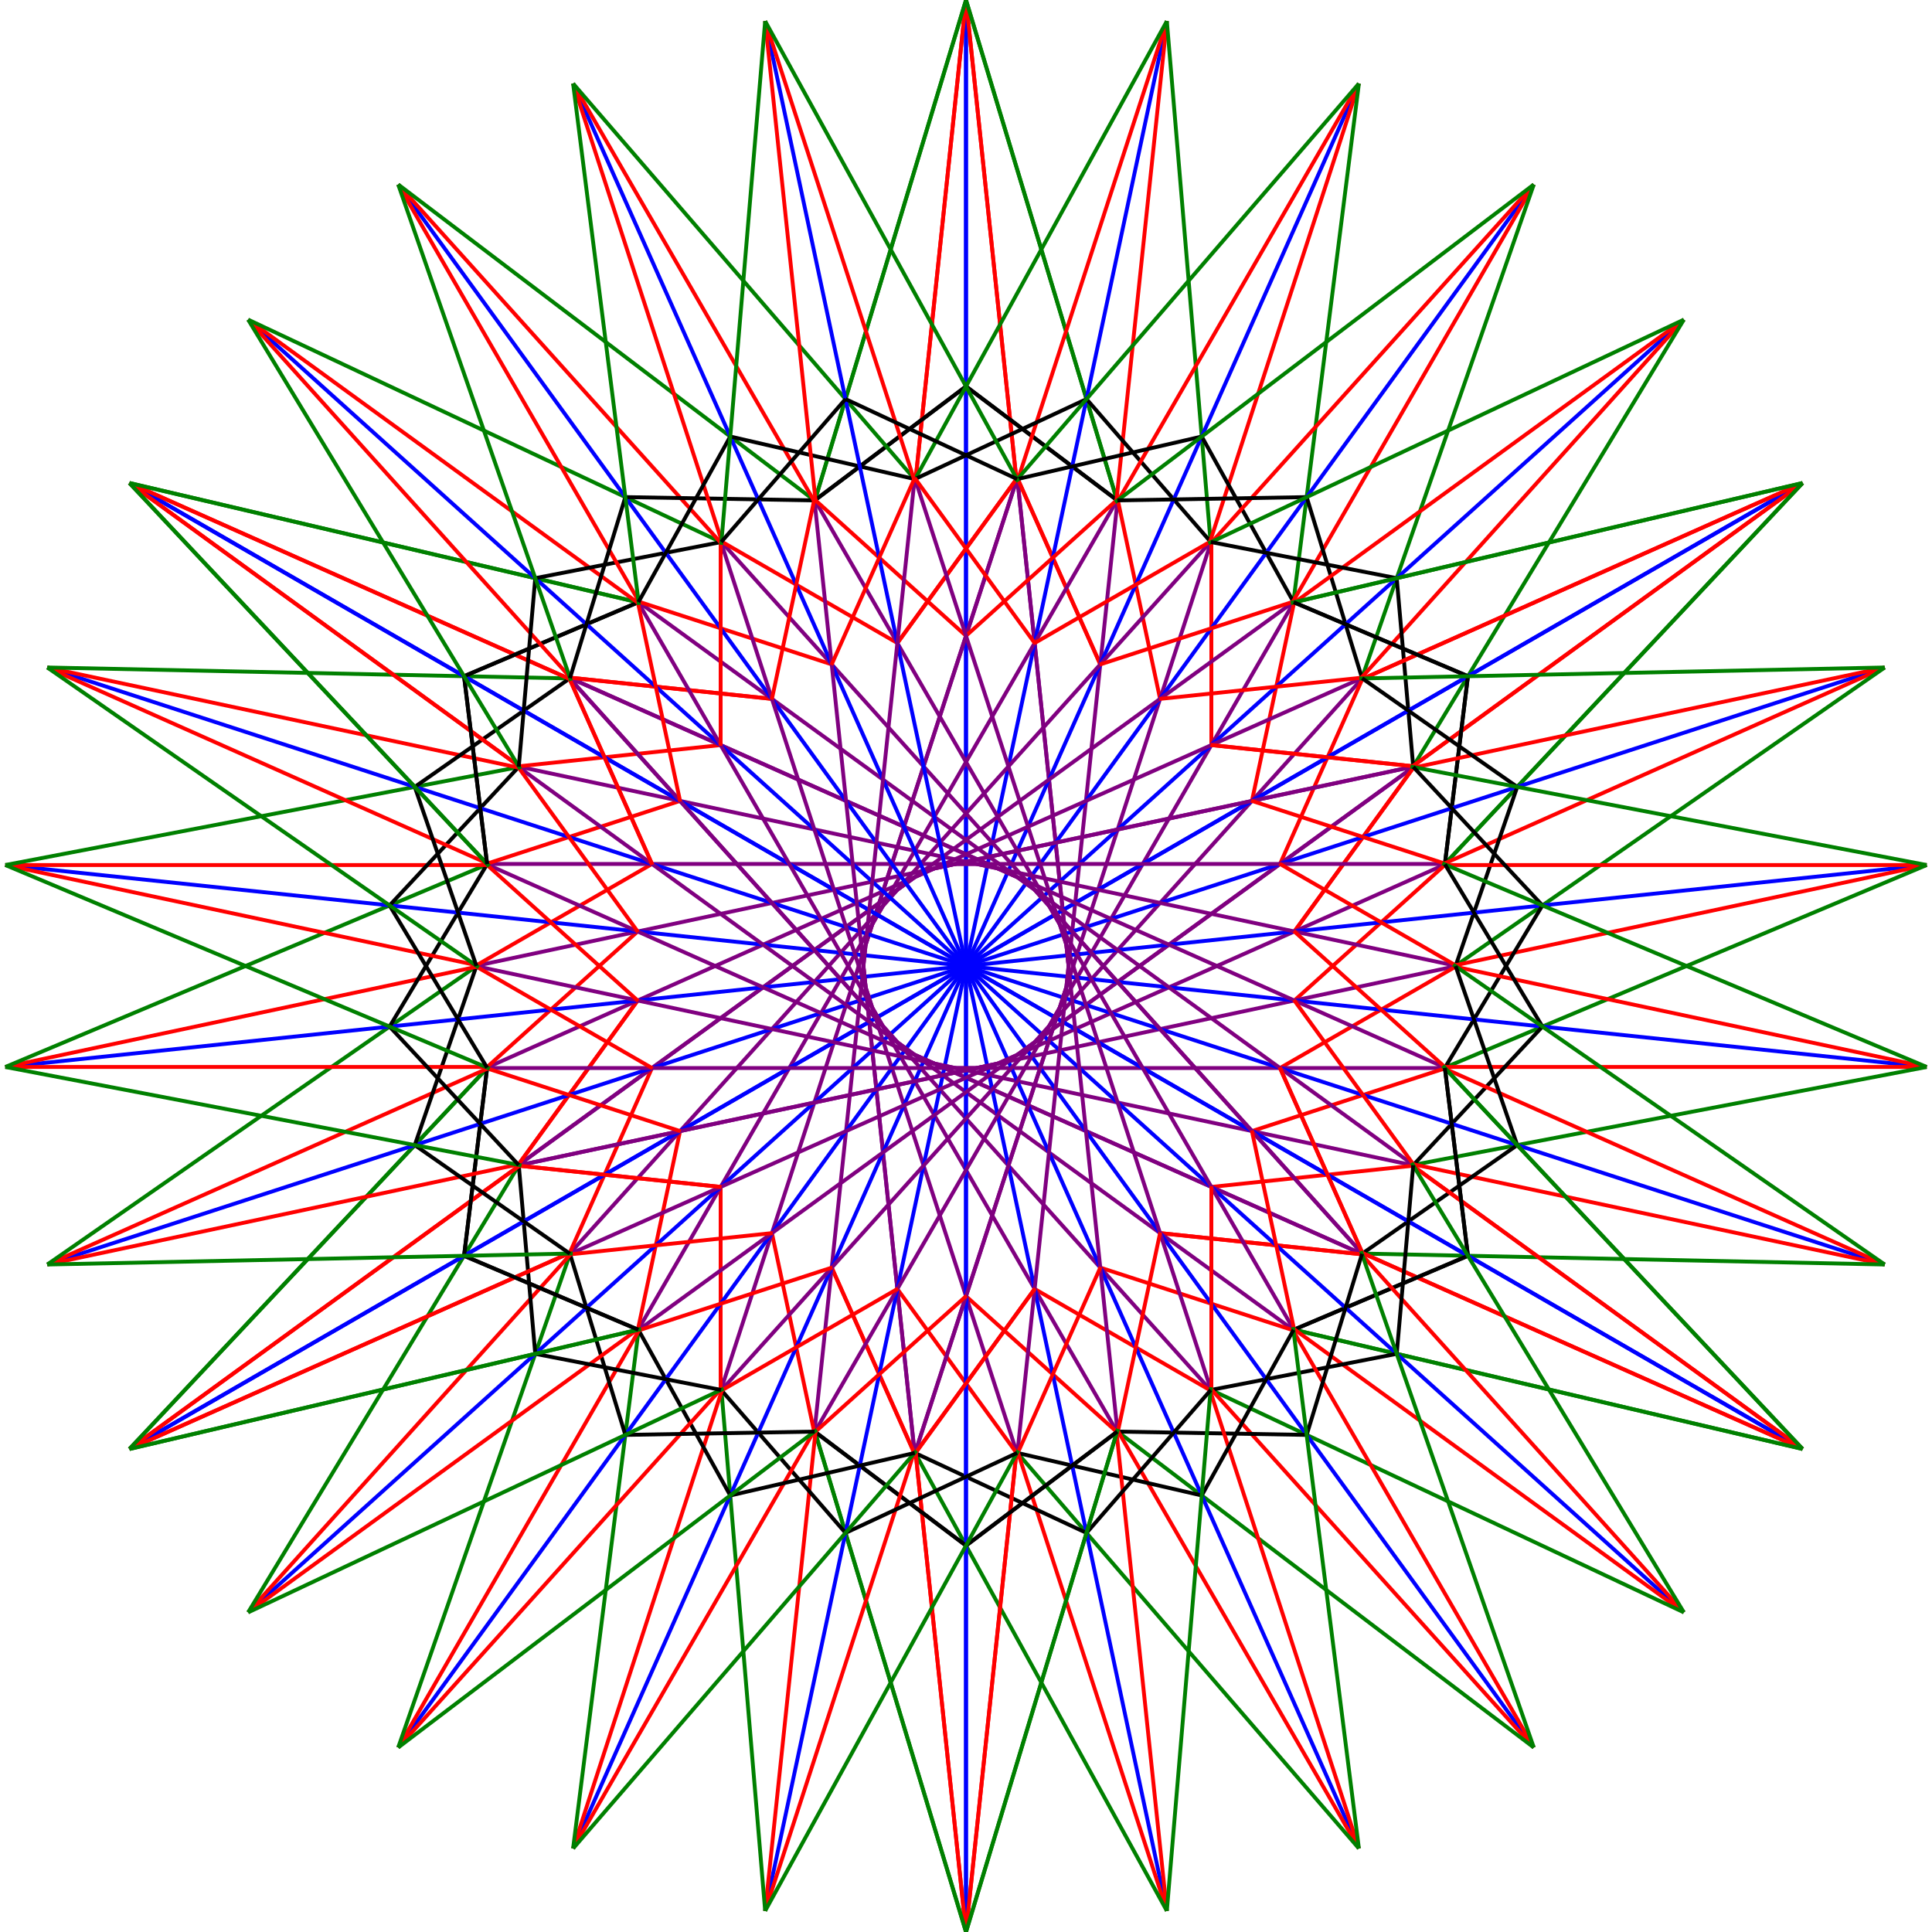 <?xml version="1.0" encoding="UTF-8" standalone="no"?>
<svg
    xmlns:inkscape="http://www.inkscape.org/namespaces/inkscape"
    xmlns:rdf="http://www.w3.org/1999/02/22-rdf-syntax-ns#"
    xmlns="http://www.w3.org/2000/svg"
    xmlns:dc="http://purl.org/dc/elements/1.1/"
    xmlns:ns1="http://sozi.baierouge.fr"
    xmlns:cc="http://web.resource.org/cc/"
    xmlns:xlink="http://www.w3.org/1999/xlink"
    xmlns:sodipodi="http://sodipodi.sourceforge.net/DTD/sodipodi-0.dtd"
    xml:space="preserve"
    viewBox="0 0 500 500"
  >
  <desc
    >
    Animated Star String Art
    REMIX of Star String Art 
    Animation added to show how easy it is to add animation to handcoded files.
    Can be inserted into an SVG image then scaled and positioned where desired.
    Original work is from the book, STEAM Coded String Art, written and illustrated by Jay Nick.
    STEAM Coded String Art is available as an eBook from the Apple iBookstore
    http://www.steamcoded.com
    Written by Jay Nick
    Handcoding SVG since 2001
    http://www.jaynick.com
    Author of Free eBooks using SVG, published by Catto Creations, LLC
    STEAM Coded String Art is published by Catto Creations, LLC
    Catto Creations mission is Family, Literacy, and Enrichment
    Visit http://www.cattocreations.com for award winning children's eBooks
    Free ePub3 eBooks at http://www.cattocreations.com/ePub3.html
  </desc
  >
  <defs
    >
    <style
        type="text/css"
      >
      .l1 {stroke:blue;stroke-width:1px;}
      .l2 {stroke:red;stroke-width:1px;}
      .l3 {stroke:green;stroke-width:1px;}
      .l4 {stroke:purple;stroke-width:1px;}
      .l5 {stroke:black;stroke-width:1px;}
      .l6 {stroke:red;stroke-width:1px;}
    </style
    >
  </defs
  >
  <g
      transform="translate(0) scale(1)"
    >
    <g
        id="half"
      >
      <g
          id="sixth"
        >
        <g
            id="lines"
          >
          <path
              d="m250 0v250"
              class="l1"
            >
            <animate
                values="l2;l3;l4;l5;l6;l1;"
                begin="0s"
                attributeName="class"
                dur="12s"
                repeatCount="indefinite"
            />
          </path
          >  
          <path
              transform="rotate(-6,250,0)"
              d="m250 0v125"
              class="l2"
            >
            <animate
                values="l3;l4;l5;l6;l1;l2;"
                begin="0s"
                attributeName="class"
                dur="12s"
                repeatCount="indefinite"
            />
          </path
          >  
          <path
              transform="rotate(6,250,0)"
              d="m250 0v125"
              class="l2"
            >
            <animate
                values="l3;l4;l5;l6;l1;l2;"
                begin="0s"
                attributeName="class"
                dur="12s"
                repeatCount="indefinite"
            />
          </path
          >  
          <path
              transform="rotate(-16.8,250,0)"
              d="m250 0v136"
              class="l3"
            >
            <animate
                values="l4;l5;l6;l1;l2;l3;"
                begin="0s"
                attributeName="class"
                dur="12s"
                repeatCount="indefinite"
            />
          </path
          >  
          <path
              transform="rotate(16.8,250,0)"
              d="m250 0v136"
              class="l3"
            >
            <animate
                values="l4;l5;l6;l1;l2;l3;"
                begin="0s"
                attributeName="class"
                dur="12s"
                repeatCount="indefinite"
            />
          </path
          >  
          <g
              transform="rotate(6,250,250)"
            >
            <path
                transform="rotate(-12,250,123)"
                d="m250 123v127"
                class="l4"
              >
              <animate
                  values="l5;l6;l1;l2;l3;l4;"
                  begin="0s"
                  attributeName="class"
                  dur="12s"
                  repeatCount="indefinite"
              />
            </path
            >  
            <path
                transform="rotate(12,250,123)"
                d="m250 123v127"
                class="l4"
              >
              <animate
                  values="l5;l6;l1;l2;l3;l4;"
                  begin="0s"
                  attributeName="class"
                  dur="12s"
                  repeatCount="indefinite"
              />
            </path
            >  
          </g
          >
          <path
              transform="rotate(-53,250,100)"
              d="m250 100v49"
              class="l5"
            >
            <animate
                values="l6;l1;l2;l3;l4;l5;"
                begin="0s"
                attributeName="class"
                dur="12s"
                repeatCount="indefinite"
            />
          </path
          >  
          <path
              transform="rotate(53,250,100)"
              d="m250 100v49"
              class="l5"
            >
            <animate
                values="l6;l1;l2;l3;l4;l5;"
                begin="0s"
                attributeName="class"
                dur="12s"
                repeatCount="indefinite"
            />
          </path
          >  
          <g
              transform="rotate(6,250,250)"
            >
            <path
                transform="rotate(-30,250,123)"
                d="m250 123v53"
                class="l6"
              >
              <animate
                  values="l1;l2;l3;l4;l5;l6;"
                  begin="0s"
                  attributeName="class"
                  dur="12s"
                  repeatCount="indefinite"
              />
            </path
            >  
            <path
                transform="rotate(30,250,123)"
                d="m250 123v53"
                class="l6"
              >
              <animate
                  values="l1;l2;l3;l4;l5;l6;"
                  begin="0s"
                  attributeName="class"
                  dur="12s"
                  repeatCount="indefinite"
              />
            </path
            >  
          </g
          >
        </g
        >
        <use
            xlink:href="#lines"
            transform="rotate(0,250,250)"
        />
        <use
            xlink:href="#lines"
            transform="rotate(12,250,250)"
        />
        <use
            xlink:href="#lines"
            transform="rotate(24,250,250)"
        />
        <use
            xlink:href="#lines"
            transform="rotate(36,250,250)"
        />
        <use
            xlink:href="#lines"
            transform="rotate(48,250,250)"
        />
      </g
      >
      <use
          xlink:href="#sixth"
          transform="rotate(60,250,250)"
      />
      <use
          xlink:href="#sixth"
          transform="rotate(120,250,250)"
      />
    </g
    >
    <use
        xlink:href="#half"
        transform="rotate(180,250,250)"
    />
  </g
  >
</svg
>

